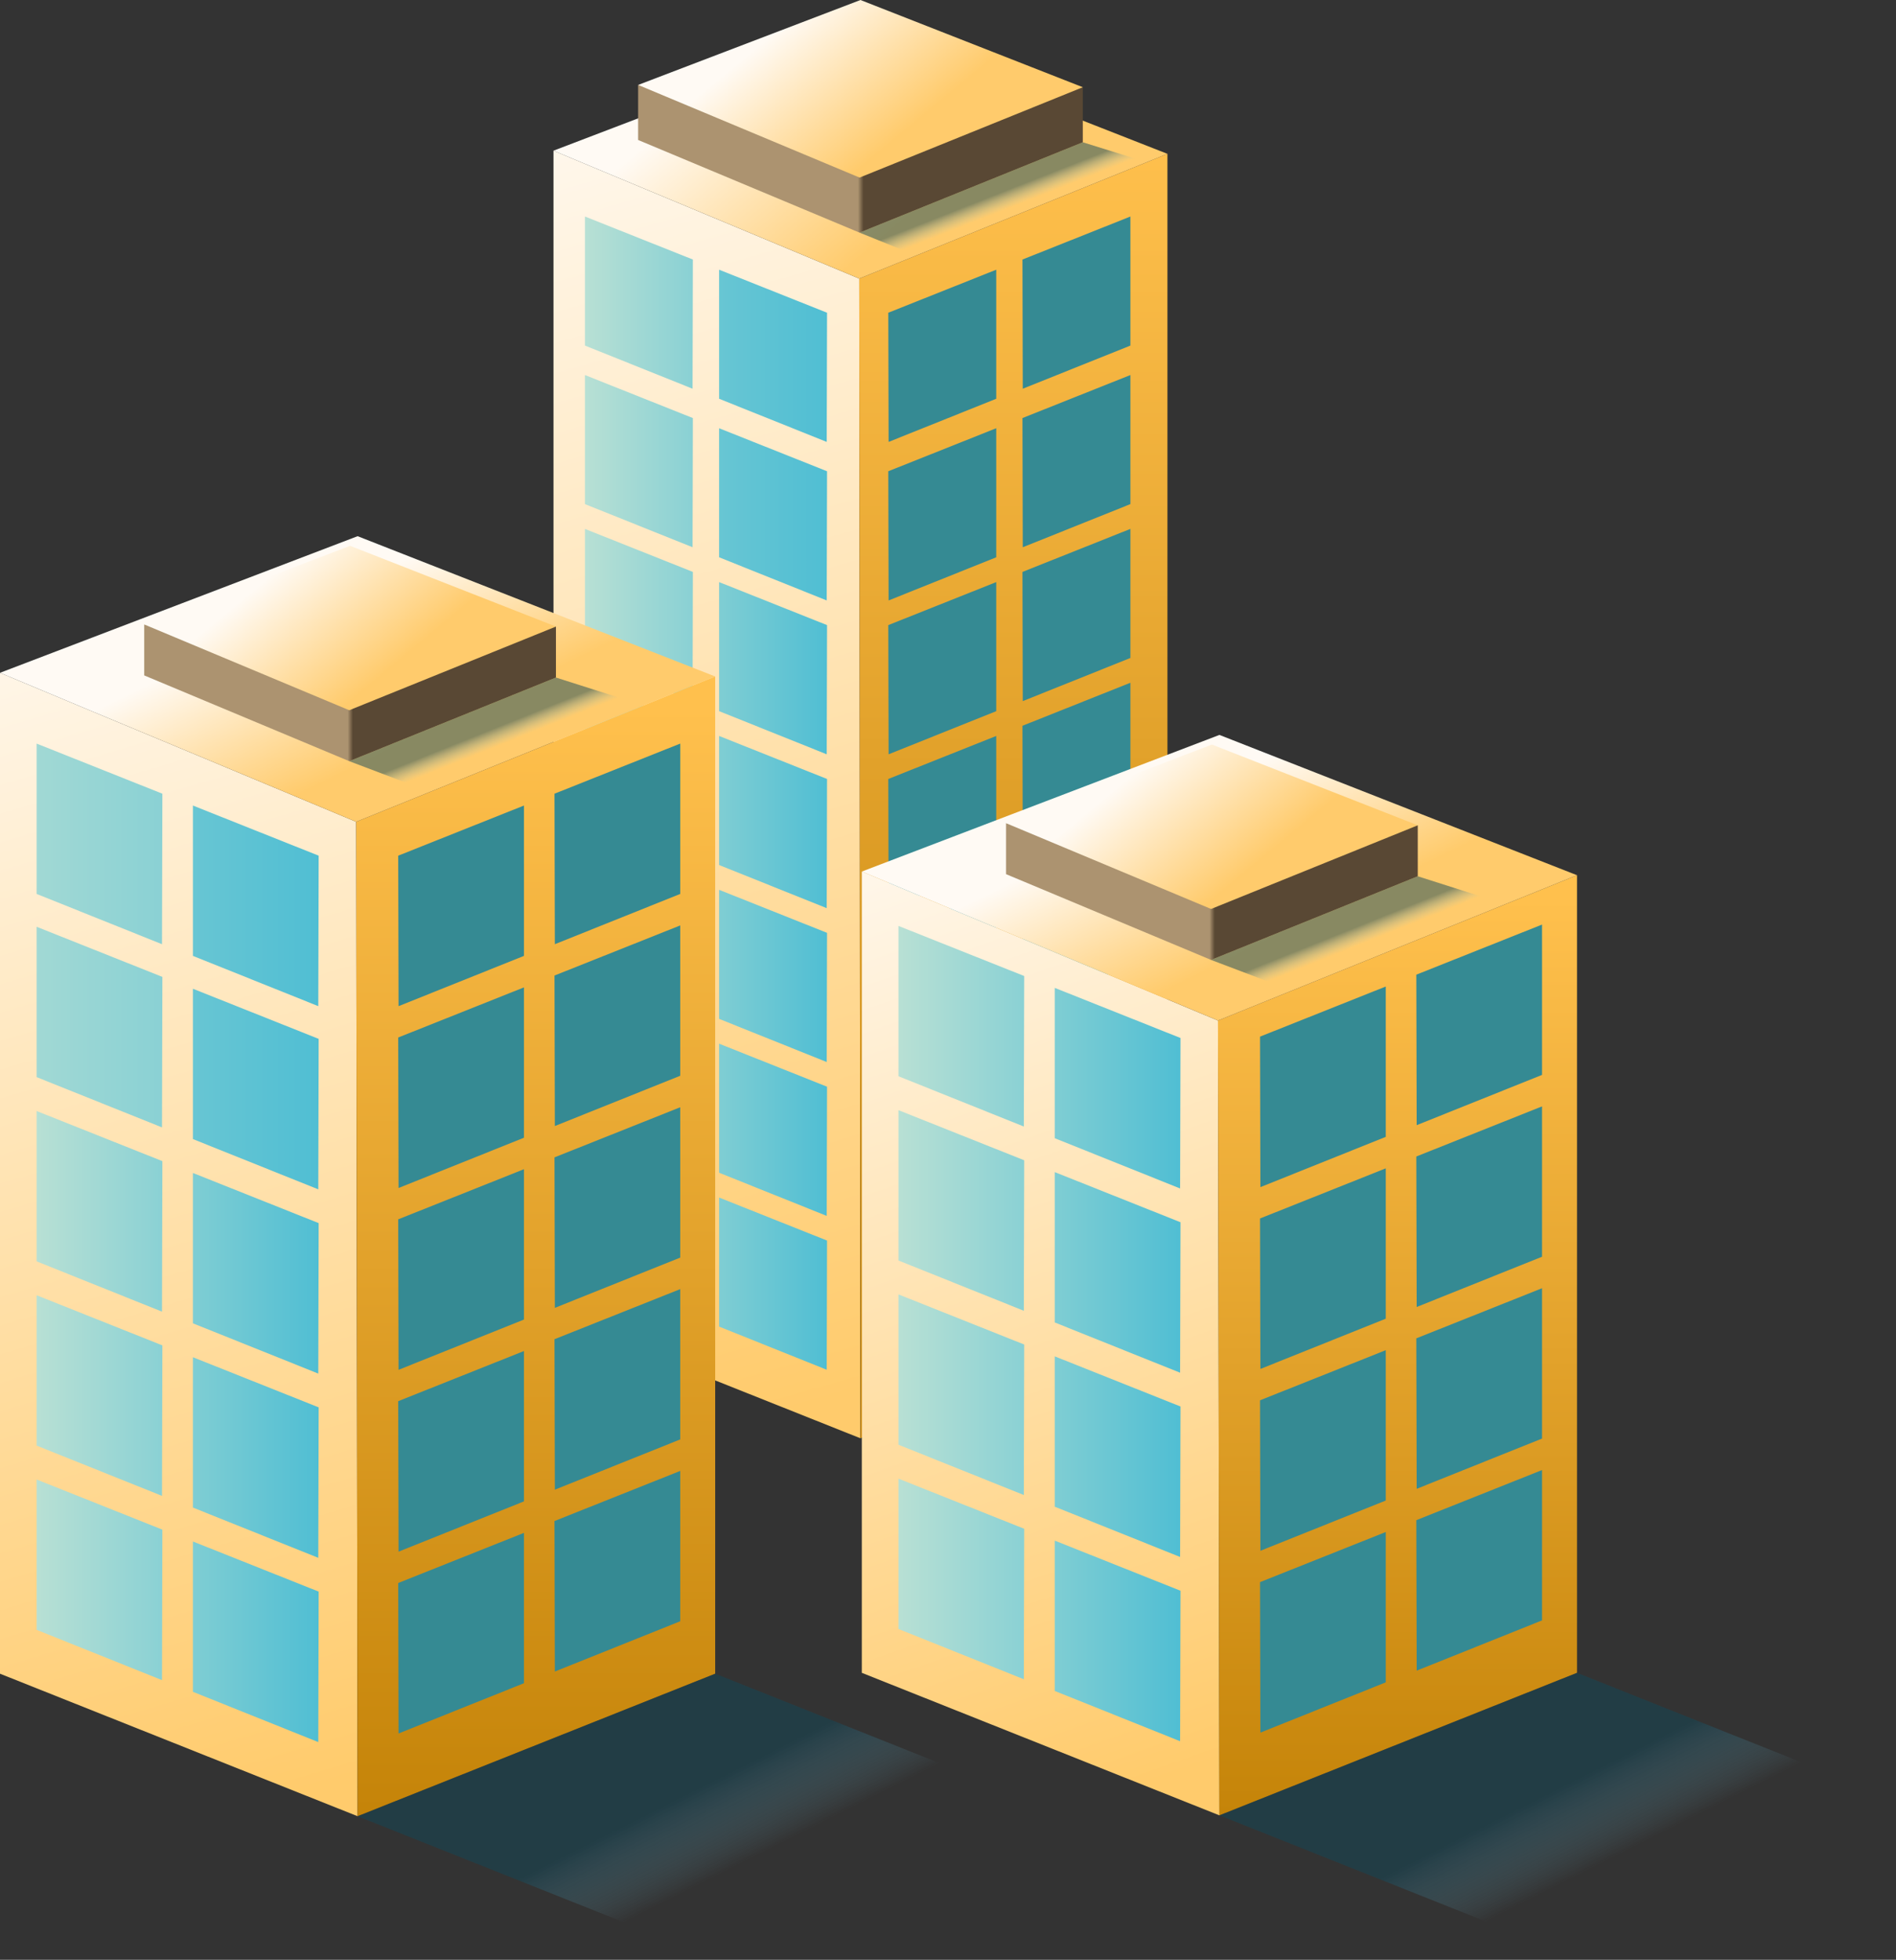 <svg width="209" height="216" xmlns="http://www.w3.org/2000/svg"><rect width="100%" height="100%" fill="#333333" stroke="none"/><defs><linearGradient x1="52.843%" y1="100%" x2="45.267%" y2="-11.048%" id="a"><stop stop-color="#FFCB6C" offset="0%"/><stop stop-color="#FFFAF4" offset="100%"/></linearGradient><linearGradient x1="58.909%" y1="-1.545%" x2="58.909%" y2="94.105%" id="b"><stop stop-color="#FFC04D" offset="0%"/><stop stop-color="#C58409" offset="100%"/></linearGradient><linearGradient x1="65.288%" y1="59.442%" x2="18.791%" y2="37.294%" id="c"><stop stop-color="#FFCB6C" offset="0%"/><stop stop-color="#FFFAF4" offset="100%"/></linearGradient><linearGradient x1="49.417%" y1="74.788%" x2="50.7%" y2="74.788%" id="d"><stop stop-color="#AC9370" offset="0%"/><stop stop-color="#594834" offset="100%"/></linearGradient><linearGradient x1="66.871%" y1="59.742%" x2="21.214%" y2="37.714%" id="e"><stop stop-color="#FFCB6C" offset="0%"/><stop stop-color="#FFFAF4" offset="100%"/></linearGradient><linearGradient x1="100%" y1="34.174%" x2="-119.684%" y2="34.174%" id="f"><stop stop-color="#50BED3" offset="0%"/><stop stop-color="#B8E0D4" offset="100%"/></linearGradient><linearGradient x1="222.837%" y1="34.174%" x2="0%" y2="34.174%" id="g"><stop stop-color="#50BED3" offset="0%"/><stop stop-color="#B8E0D4" offset="100%"/></linearGradient><linearGradient x1="53.181%" y1="57.94%" x2="40.416%" y2="43.405%" id="h"><stop stop-color="#77C4DF" stop-opacity="0" offset="0%"/><stop stop-color="#114758" offset="100%"/></linearGradient><linearGradient x1="54.725%" y1="55.626%" x2="46.296%" y2="47.194%" id="i"><stop stop-color="#77C4DF" stop-opacity="0" offset="0%"/><stop stop-color="#114758" offset="100%"/></linearGradient><linearGradient x1="54.892%" y1="100%" x2="44.364%" y2="-14.716%" id="j"><stop stop-color="#FFCB6C" offset="0%"/><stop stop-color="#FFFAF4" offset="100%"/></linearGradient><linearGradient x1="58.909%" y1="2.299%" x2="58.909%" y2="100%" id="k"><stop stop-color="#FFC04D" offset="0%"/><stop stop-color="#C58409" offset="100%"/></linearGradient><linearGradient x1="66.871%" y1="59.742%" x2="35.337%" y2="34.076%" id="l"><stop stop-color="#FFCB6C" offset="0%"/><stop stop-color="#FFFAF4" offset="100%"/></linearGradient><linearGradient x1="100%" y1="34.174%" x2="-120.101%" y2="34.174%" id="m"><stop stop-color="#50BED3" offset="0%"/><stop stop-color="#B8E0D4" offset="100%"/></linearGradient><linearGradient x1="226.549%" y1="34.174%" x2="0%" y2="34.174%" id="n"><stop stop-color="#50BED3" offset="0%"/><stop stop-color="#B8E0D4" offset="100%"/></linearGradient><linearGradient x1="55.787%" y1="55.507%" x2="40.416%" y2="43.405%" id="o"><stop stop-color="#77C4DF" stop-opacity="0" offset="0%"/><stop stop-color="#114758" offset="100%"/></linearGradient><linearGradient x1="49.417%" y1="74.788%" x2="50.7%" y2="74.788%" id="p"><stop stop-color="#AC9370" offset="0%"/><stop stop-color="#594834" offset="100%"/></linearGradient><linearGradient x1="66.871%" y1="59.742%" x2="21.214%" y2="37.714%" id="q"><stop stop-color="#FFCB6C" offset="0%"/><stop stop-color="#FFFAF4" offset="100%"/></linearGradient><linearGradient x1="54.725%" y1="55.457%" x2="46.296%" y2="47.278%" id="r"><stop stop-color="#77C4DF" stop-opacity="0" offset="0%"/><stop stop-color="#114758" offset="100%"/></linearGradient><linearGradient x1="57.18%" y1="100%" x2="41.727%" y2="-14.716%" id="s"><stop stop-color="#FFCB6C" offset="0%"/><stop stop-color="#FFFAF4" offset="100%"/></linearGradient><linearGradient x1="58.909%" y1="2.299%" x2="58.909%" y2="100%" id="t"><stop stop-color="#FFC04D" offset="0%"/><stop stop-color="#C58409" offset="100%"/></linearGradient></defs><g fill="none"><path fill="url(#a)" d="M0 145.039l33.839 13.484-.137-127.818L0 16.607z" transform="translate(61.012)"/><path fill="url(#b)" d="M33.839 158.523l33.838-13.484V16.955l-33.975 13.75z" transform="translate(61.012)"/><path fill="url(#c)" d="M0 16.607L33.839 3.681l33.838 13.274-33.975 13.75z" transform="translate(61.012)"/><path fill="url(#d)" d="M9.33 15.428V9.361l49.017.252v6.067L33.74 25.64z" transform="translate(61.012)"/><path fill="url(#e)" d="M9.33 9.361L33.84 0l24.508 9.613-24.606 9.959z" transform="translate(61.012)"/><path fill="url(#f)" d="M26.687 10.603l-.036 14.239-11.863-4.756V5.862zm0 17.472l-.036 14.238-11.863-4.755V23.334z" transform="translate(64.48 23.864)"/><path fill="url(#g)" d="M11.897 4.741l-.034 14.239L0 14.224V0zm0 17.472l-.034 14.238L0 31.696V17.472z" transform="translate(64.48 23.864)"/><path fill="url(#f)" d="M26.687 45.033l-.036 14.239-11.863-4.756V40.292z" transform="translate(64.48 23.864)"/><path fill="url(#g)" d="M11.897 39.17l-.034 14.24L0 48.653V34.43z" transform="translate(64.48 23.864)"/><path fill="url(#f)" d="M26.687 61.991L26.65 76.23l-11.863-4.756V57.25z" transform="translate(64.48 23.864)"/><path fill="url(#g)" d="M11.897 56.129l-.034 14.239L0 65.612V51.388z" transform="translate(64.48 23.864)"/><path fill="url(#f)" d="M26.687 78.95l-.036 14.238-11.863-4.756V74.208z" transform="translate(64.48 23.864)"/><path fill="url(#g)" d="M11.897 73.087l-.034 14.239L0 82.57V68.346z" transform="translate(64.48 23.864)"/><path fill="url(#f)" d="M26.687 95.907l-.036 14.239-11.863-4.756V91.166z" transform="translate(64.48 23.864)"/><path fill="url(#g)" d="M11.897 90.045l-.034 14.239L0 99.528V85.304z" transform="translate(64.48 23.864)"/><path fill="url(#f)" d="M26.687 112.865l-.036 14.239-11.863-4.755v-14.225z" transform="translate(64.48 23.864)"/><path fill="url(#g)" d="M11.897 107.003l-.034 14.239L0 116.487v-14.225z" transform="translate(64.48 23.864)"/><path d="M97.918 34.467l.036 14.238 11.863-4.755V29.726zm0 17.471l.036 14.24 11.863-4.756V47.197zm14.789-23.333l.035 14.238 11.863-4.755V23.864zm0 17.471l.035 14.239 11.863-4.755V41.335zM97.918 68.897l.036 14.238 11.863-4.755V64.155zm14.789-5.862l.035 14.238 11.863-4.755V58.293zm-14.789 22.82l.036 14.238 11.863-4.755V81.114zm14.789-5.862l.035 14.238 11.863-4.755V75.25zm-14.789 22.82l.036 14.238 11.863-4.755V98.072zm14.789-5.863l.035 14.24 11.863-4.756V92.21zm-14.789 22.82l.036 14.24 11.863-4.756V115.03zm14.789-5.861l.035 14.238 11.863-4.755v-14.224zm-14.789 22.82l.036 14.239 11.863-4.756v-14.224zm14.789-5.862l.035 14.238 11.863-4.755v-14.224z" fill="#358A93"/><path fill="url(#h)" opacity=".5" d="M33.839 158.523l38.307 15.266 33.839-13.485-38.308-15.265z" transform="translate(61.012)"/><path fill="url(#i)" opacity=".5" d="M33.74 25.639l6.245 2.523 25.412-10.285-7.05-2.197z" transform="translate(61.012)"/><path fill="url(#j)" d="M0 125.372l39.419 15.707-.16-109.6L0 15.057z" transform="translate(0 59.096)"/><path fill="url(#k)" d="M39.419 141.08l39.418-15.708V15.462L39.26 31.48z" transform="translate(0 59.096)"/><path fill="url(#l)" d="M0 15.057L39.419 0l39.418 15.462L39.26 31.48z" transform="translate(0 59.096)"/><path fill="#358A93" d="M43.896 94.309l.04 16.585 13.82-5.54v-16.57zm17.227-6.83l.04 16.586 13.82-5.54v-16.57zm-17.227 26.87l.04 16.587 13.82-5.54v-16.57zm17.227-6.829l.04 16.586 13.82-5.54v-16.569zm-17.227 26.87l.04 16.586 13.82-5.54v-16.57zm17.227-6.83l.04 16.587 13.82-5.54v-16.57zm-17.227 26.87l.04 16.587 13.82-5.54v-16.57zm17.227-6.828l.04 16.585 13.82-5.54V142.08zm-17.227 26.87l.04 16.586 13.82-5.54v-16.57zm17.227-6.83l.04 16.587 13.82-5.54v-16.57z"/><path fill="url(#m)" d="M35.127 35.213l-.042 16.585-13.819-5.54v-16.57zm0 20.19l-.042 16.585-13.819-5.539V49.88z" transform="translate(0 59.096)"/><path fill="url(#n)" d="M17.899 28.383l-.041 16.587-13.819-5.54V22.86zm0 20.19l-.041 16.587-13.819-5.54V43.05z" transform="translate(0 59.096)"/><path fill="url(#m)" d="M35.127 75.71l-.042 16.585-13.819-5.54v-16.57z" transform="translate(0 59.096)"/><path fill="url(#n)" d="M17.899 68.88l-.041 16.587-13.819-5.54v-16.57z" transform="translate(0 59.096)"/><path fill="url(#m)" d="M35.127 96.017l-.042 16.585-13.819-5.54v-16.57z" transform="translate(0 59.096)"/><path fill="url(#n)" d="M17.899 89.187l-.041 16.586-13.819-5.54v-16.57z" transform="translate(0 59.096)"/><path fill="url(#m)" d="M35.127 116.324l-.042 16.585-13.819-5.54V110.8z" transform="translate(0 59.096)"/><path fill="url(#n)" d="M17.899 109.494l-.041 16.586-13.819-5.54v-16.57z" transform="translate(0 59.096)"/><path fill="url(#o)" opacity=".5" d="M39.419 141.08l44.624 17.781 39.418-15.707-44.624-17.782z" transform="translate(0 59.096)"/><path fill="url(#p)" d="M0 14.285V8.668l45.385.233v5.618l-22.783 9.22z" transform="translate(15.898 60.156)"/><path fill="url(#q)" d="M0 8.668L22.693 0l22.692 8.901-22.783 9.221z" transform="translate(15.898 60.156)"/><path fill="url(#r)" opacity=".5" d="M31.564 27.136l23.53-9.523-9.709-3.094-22.783 9.22z" transform="translate(15.898 60.156)"/><path fill="url(#s)" d="M39.419 119.08l-.16-87.601L0 15.057v88.315z" transform="translate(95 81)"/><path fill="url(#t)" d="M78.837 103.372v-87.91L39.26 31.48l.159 87.6z" transform="translate(95 81)"/><path fill="url(#l)" d="M0 15.057L39.419 0l39.418 15.462L39.26 31.48z" transform="translate(95 81)"/><path fill="#358A93" d="M138.896 114.253l.04 16.587 13.82-5.54v-16.57zm17.227-6.828l.04 16.585 13.82-5.54v-16.568zm-17.227 26.87l.04 16.585 13.82-5.54v-16.57zm17.227-6.83l.04 16.586 13.82-5.54v-16.57zm-17.227 26.87l.04 16.586 13.82-5.539v-16.57zm17.227-6.829l.04 16.586 13.82-5.54v-16.569zm-17.227 26.87l.04 16.586 13.82-5.54v-16.57zm17.227-6.829l.04 16.586 13.82-5.54v-16.57z"/><path fill="url(#m)" d="M35.127 33.403l-.042 16.585-13.819-5.539V27.88z" transform="translate(95 81)"/><path fill="url(#n)" d="M17.899 26.573l-.041 16.587-13.819-5.54V21.05z" transform="translate(95 81)"/><path fill="url(#m)" d="M35.127 53.71l-.042 16.585-13.819-5.54v-16.57z" transform="translate(95 81)"/><path fill="url(#n)" d="M17.899 46.88l-.041 16.587-13.819-5.54v-16.57z" transform="translate(95 81)"/><path fill="url(#m)" d="M35.127 74.017l-.042 16.585-13.819-5.54v-16.57z" transform="translate(95 81)"/><path fill="url(#n)" d="M17.899 67.187l-.041 16.586-13.819-5.54v-16.57z" transform="translate(95 81)"/><path fill="url(#m)" d="M35.127 94.324l-.042 16.585-13.819-5.54V88.8z" transform="translate(95 81)"/><path fill="url(#n)" d="M17.899 87.494l-.041 16.586-13.819-5.54V81.97z" transform="translate(95 81)"/><path fill="url(#o)" opacity=".5" d="M39.419 119.08l44.624 17.781 39.418-15.707-44.624-17.782z" transform="translate(95 81)"/><path fill="url(#p)" d="M0 14.285V8.668l45.385.233v5.618l-22.783 9.22z" transform="translate(110.898 82.06)"/><path fill="url(#q)" d="M0 8.668L22.693 0l22.692 8.901-22.783 9.221z" transform="translate(110.898 82.06)"/><path fill="url(#r)" opacity=".5" d="M31.564 27.136l23.53-9.523-9.709-3.094-22.783 9.22z" transform="translate(110.898 82.06)"/></g></svg>